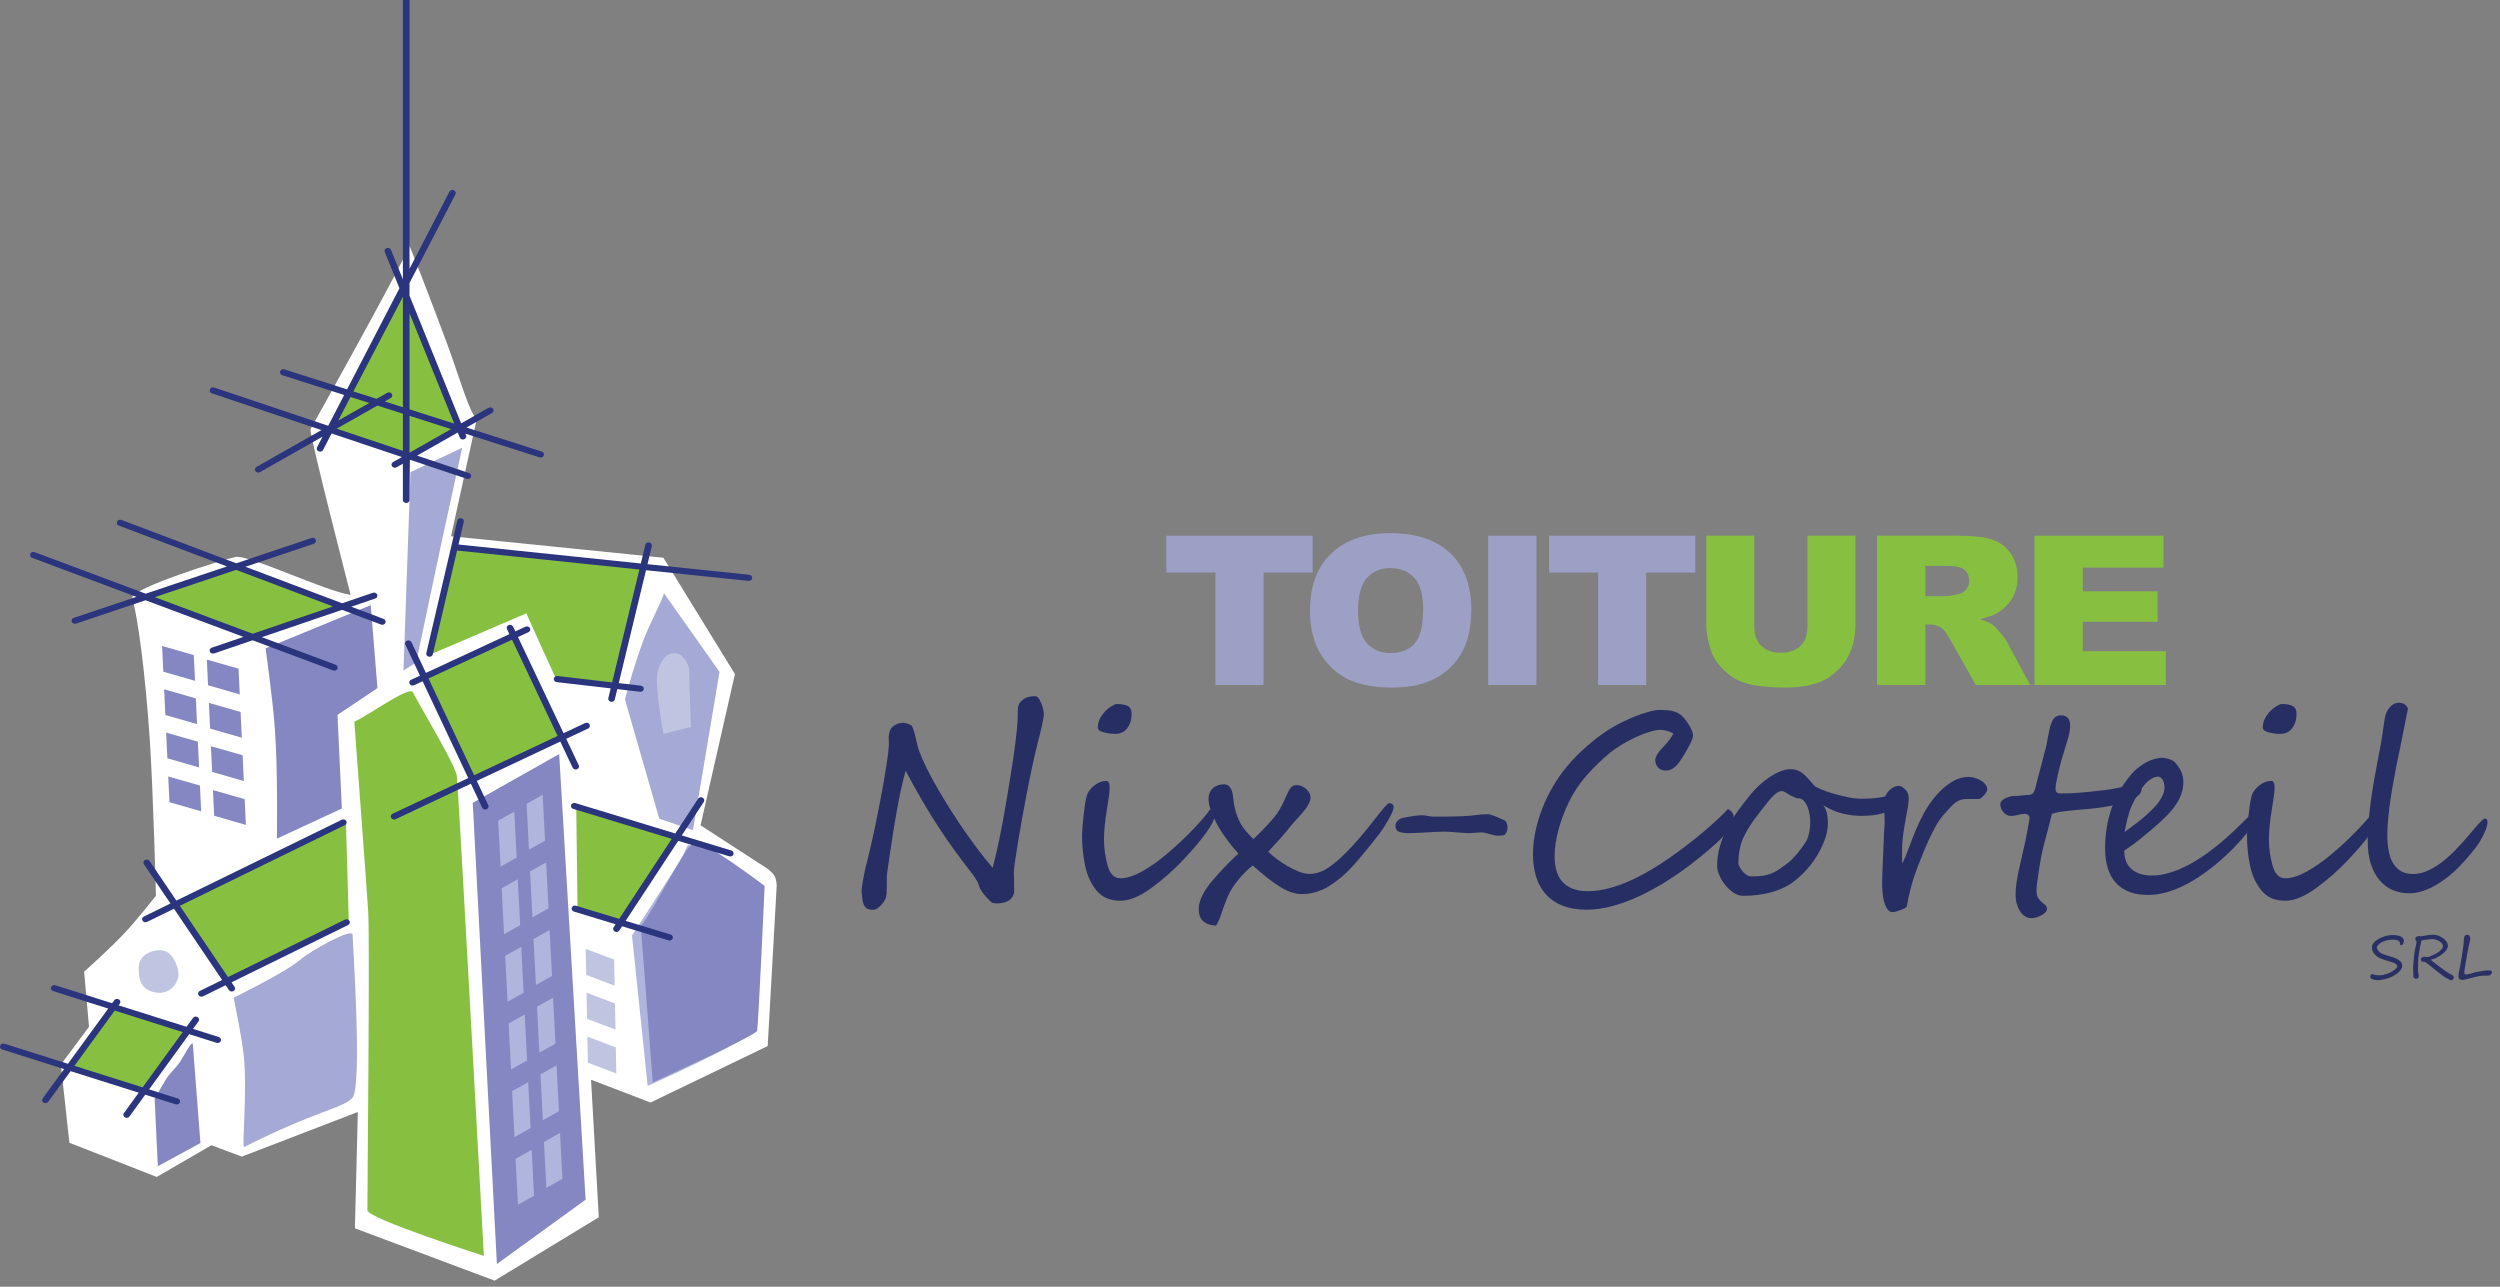 <?xml version="1.0" encoding="UTF-8"?>
<svg width="204px" height="105px" viewBox="0 0 204 105" version="1.1" xmlns="http://www.w3.org/2000/svg" xmlns:xlink="http://www.w3.org/1999/xlink">
    <rect x="0" y="0" width="204" height="105" fill="#808080" stroke="none"/>
    <!-- Generator: Sketch 55.2 (78181) - https://sketchapp.com -->
    <title>Group</title>
    <desc>Created with Sketch.</desc>
    <g id="Page-1" stroke="none" stroke-width="1" fill="none" fill-rule="evenodd">
        <g id="logo-bgwhite-Nix-Corteil">
            <g id="Group" transform="translate(-1, -1)">
                <g id="Clipped" transform="translate(5, 21)" fill="#FFFFFF" fill-rule="nonzero">
                    <path d="M8.219,40.32 C7.856,34.877 7.228,30.264 6.795,28.821 C6.556,28.027 14.38,25.616 15.224,25.445 C16.268,25.234 22.615,28.278 24.612,28.538 C24.612,28.538 21.347,15.885 21.33,15.032 C21.33,15.032 28.369,2.434 29.423,0.071 C29.423,0.071 31.062,4.179 32.505,8.109 C33.526,10.889 34.332,13.786 34.907,14.174 L32.804,23.758 L50.133,25.512 L55.971,35.005 L53.165,47.345 L58.63,50.889 C58.63,50.889 59.066,51.216 59.219,51.506 C59.355,51.765 59.381,52.23 59.381,52.23 L58.644,65.356 L49.085,69.966 L44.23,68.109 L44.861,79.328 L36.362,84.501 L24.961,80.23 L25.2,70.739 L15.73,74.38 L13.249,73.45 L8.791,76.04 L1.662,73.25 L0.966,66.869 L3.264,63.782 L2.865,59.287 C2.865,59.287 4.99,57.404 6.212,56.087 C7.253,54.968 8.724,53.095 8.724,53.095 C8.724,53.095 8.511,44.704 8.219,40.32" id="Path"></path>
                </g>
                <g id="Clipped" transform="translate(36, 45)" fill="#87C041" fill-rule="nonzero">
                    <path d="M2.238,0.572 C5.389,0.908 14.686,1.921 17.73,2.21 C17.73,2.21 15.839,10.325 15.348,11.93 C14.246,11.802 10.356,11.358 10.356,11.358 C10.356,11.358 8.278,6.817 7.95,6.048 C5.769,7.003 0.201,9.367 0.201,9.367 L2.238,0.572 L2.238,0.572 Z" id="Path"></path>
                </g>
                <g id="Clipped" transform="translate(51, 49)" fill="#A4A9D5" fill-rule="nonzero">
                    <path d="M4.188,0.414 C3.842,1.431 3.031,2.822 2.479,4.315 C1.605,6.677 0.997,9.082 0.997,9.082 L3.801,18.813 L6.546,19.738 L8.713,6.827 L4.188,0.414 Z" id="Path"></path>
                </g>
                <g id="Clipped" transform="translate(48, 66)" fill="#87C041" fill-rule="nonzero">
                    <polygon id="Path" points="0.02 0.715 8.4 3.242 3.816 10.284 0.126 9.158"></polygon>
                </g>
                <g id="Clipped" transform="translate(52, 69)" fill="#AFB5DC" fill-rule="nonzero">
                    <path d="M4.542,2.177 L0.571,8.339 L1.85,20.614 C1.85,20.614 10.165,16.898 10.259,16.218 C10.35,15.539 10.874,4.397 10.874,4.397 L5.148,0.908 L4.542,2.177 L4.542,2.177 Z" id="Path"></path>
                </g>
                <g id="Clipped" transform="translate(35, 52)" fill="#87C041" fill-rule="nonzero">
                    <polygon id="Path" points="0.768 4.311 8.093 0.901 12.075 9.115 4.75 12.573"></polygon>
                </g>
                <g id="Clipped" transform="translate(39, 62)" fill="#8487C2" fill-rule="nonzero">
                    <polygon id="Path" points="0.577 4.512 7.629 0.527 9.784 36.893 2.546 42.143"></polygon>
                </g>
                <g id="Clipped" transform="translate(28, 24)" fill="#87C041" fill-rule="nonzero">
                    <polygon id="Path" points="6.075 0.489 10.685 11.938 6.609 14.245 0.116 12.109"></polygon>
                </g>
                <g id="Clipped" transform="translate(33, 37)" fill="#A4A9D5" fill-rule="nonzero">
                    <polygon id="Path" points="1.496 2.527 5.715 0.538 3.979 8.496 1.958 18.065 0.922 18.712"></polygon>
                </g>
                <g id="Clipped" transform="translate(22, 50)" fill="#8487C2" fill-rule="nonzero">
                    <path d="M0.672,3.906 L9.252,0.382 L9.8,7.15 L6.54,9.333 L6.895,16.975 L1.594,19.432 C1.594,19.432 1.688,13.903 1.422,10.381 C1.232,7.849 0.672,3.906 0.672,3.906" id="Path"></path>
                </g>
                <g id="Clipped" transform="translate(15, 68)" fill="#87C041" fill-rule="nonzero">
                    <polygon id="Path" points="0.415 6.841 14.229 0.082 14.461 8.261 4.621 13.065"></polygon>
                </g>
                <g id="Clipped" transform="translate(6, 83)" fill="#87C041" fill-rule="nonzero">
                    <polygon id="Path" points="4.435 0.148 10.551 2.083 6.948 6.984 0.833 5.098"></polygon>
                </g>
                <g id="Clipped" transform="translate(53, 69)" fill="#8487C2" fill-rule="nonzero">
                    <path d="M0.289,7.552 C1.214,6.57 3.937,0.909 4.668,0.708 C5.397,0.502 10.397,4.291 10.397,4.291 C10.397,4.291 9.879,15.726 9.781,16.116 C9.684,16.502 1.265,20.318 1.265,20.318 L0.289,7.552 Z" id="Path"></path>
                </g>
                <g id="Clipped" transform="translate(20, 77)" fill="#A4A9D5" fill-rule="nonzero">
                    <path d="M0.065,5.415 C0.115,5.746 0.689,8.287 0.889,10.146 C1.2,13.036 0.714,17.705 0.924,17.598 C6.843,14.599 8.937,14.467 9.758,13.582 C10.581,12.697 9.781,0.849 9.769,0.27 C9.758,-0.311 6.387,1.533 5.356,2.423 C4.323,3.312 0.065,5.415 0.065,5.415" id="Path"></path>
                </g>
                <g id="Clipped" transform="translate(13, 86)" fill="#8487C2" fill-rule="nonzero">
                    <path d="M3.729,0.144 C3.544,0.079 3.137,0.958 2.708,1.616 C2.334,2.189 1.877,2.512 1.531,3.09 C1.166,3.695 0.617,4.654 0.617,4.654 L0.879,10.166 L4.355,8.27 L3.729,0.144 L3.729,0.144 Z" id="Path"></path>
                </g>
                <g id="Clipped" transform="translate(29, 57)" fill="#87C041" fill-rule="nonzero">
                    <path d="M0.912,2.891 C2.057,2.389 5.392,-0.065 5.689,0.49 C6.666,2.312 9.155,6.439 9.277,7.305 C9.397,8.176 11.484,46.48 11.484,46.48 C11.484,46.48 1.993,43.438 1.98,42.76 C1.967,42.081 2.191,20.686 2.043,18.364 C1.895,16.042 0.912,2.891 0.912,2.891" id="Path"></path>
                </g>
                <g id="Clipped" transform="translate(48, 78)" fill="#BFC4E0" fill-rule="nonzero">
                    <polygon id="Path" points="0.794 0.427 3.117 1.308 3.155 3.432 0.835 2.553"></polygon>
                </g>
                <g id="Clipped" transform="translate(48, 82)" fill="#BFC4E0" fill-rule="nonzero">
                    <polygon id="Path" points="0.863 0.007 3.184 0.886 3.225 3.014 0.901 2.135"></polygon>
                </g>
                <g id="Clipped" transform="translate(48, 85)" fill="#BFC4E0" fill-rule="nonzero">
                    <polygon id="Path" points="0.93 0.588 3.251 1.468 3.292 3.596 0.971 2.717"></polygon>
                </g>
                <g id="Clipped" transform="translate(41, 67)" fill="#AFB5DC" fill-rule="nonzero">
                    <polygon id="Path" points="0.653 0.963 1.966 0.226 2.161 3.979 0.849 4.71"></polygon>
                </g>
                <g id="Clipped" transform="translate(43, 65)" fill="#AFB5DC" fill-rule="nonzero">
                    <polygon id="Path" points="0.969 1.586 2.282 0.854 2.478 4.603 1.163 5.335"></polygon>
                </g>
                <g id="Clipped" transform="translate(41, 72)" fill="#AFB5DC" fill-rule="nonzero">
                    <polygon id="Path" points="0.938 1.479 2.25 0.746 2.446 4.496 1.132 5.23"></polygon>
                </g>
                <g id="Clipped" transform="translate(44, 71)" fill="#AFB5DC" fill-rule="nonzero">
                    <polygon id="Path" points="0.251 1.105 1.566 0.372 1.76 4.122 0.448 4.856"></polygon>
                </g>
                <g id="Clipped" transform="translate(42, 78)" fill="#AFB5DC" fill-rule="nonzero">
                    <polygon id="Path" points="0.22 0.998 1.533 0.265 1.729 4.014 0.416 4.748"></polygon>
                </g>
                <g id="Clipped" transform="translate(44, 76)" fill="#AFB5DC" fill-rule="nonzero">
                    <polygon id="Path" points="0.536 1.624 1.848 0.891 2.045 4.642 0.73 5.373"></polygon>
                </g>
                <g id="Clipped" transform="translate(42, 83)" fill="#AFB5DC" fill-rule="nonzero">
                    <polygon id="Path" points="0.504 1.518 1.817 0.783 2.013 4.533 0.698 5.271"></polygon>
                </g>
                <g id="Clipped" transform="translate(44, 82)" fill="#AFB5DC" fill-rule="nonzero">
                    <polygon id="Path" points="0.819 1.144 2.132 0.41 2.328 4.161 1.013 4.894"></polygon>
                </g>
                <g id="Clipped" transform="translate(42, 89)" fill="#AFB5DC" fill-rule="nonzero">
                    <polygon id="Path" points="0.787 1.036 2.102 0.305 2.295 4.051 0.983 4.789"></polygon>
                </g>
                <g id="Clipped" transform="translate(45, 87)" fill="#AFB5DC" fill-rule="nonzero">
                    <polygon id="Path" points="0.102 1.663 1.416 0.929 1.611 4.678 0.298 5.411"></polygon>
                </g>
                <g id="Clipped" transform="translate(43, 94)" fill="#AFB5DC" fill-rule="nonzero">
                    <polygon id="Path" points="0.07 1.557 1.385 0.821 1.579 4.573 0.266 5.305"></polygon>
                </g>
                <g id="Clipped" transform="translate(45, 93)" fill="#AFB5DC" fill-rule="nonzero">
                    <polygon id="Path" points="0.386 1.181 1.699 0.448 1.894 4.196 0.582 4.931"></polygon>
                </g>
                <g id="Clipped" transform="translate(14, 53)" fill="#8487C2" fill-rule="nonzero">
                    <polygon id="Path" points="0.226 0.711 2.814 1.454 2.915 3.556 0.326 2.813"></polygon>
                </g>
                <g id="Clipped" transform="translate(14, 57)" fill="#8487C2" fill-rule="nonzero">
                    <polygon id="Path" points="0.393 0.246 2.98 0.988 3.08 3.088 0.493 2.346"></polygon>
                </g>
                <g id="Clipped" transform="translate(14, 60)" fill="#8487C2" fill-rule="nonzero">
                    <polygon id="Path" points="0.559 0.781 3.146 1.522 3.246 3.624 0.658 2.878"></polygon>
                </g>
                <g id="Clipped" transform="translate(17, 54)" fill="#8487C2" fill-rule="nonzero">
                    <polygon id="Path" points="0.877 0.821 3.466 1.564 3.566 3.663 0.978 2.921"></polygon>
                </g>
                <g id="Clipped" transform="translate(18, 58)" fill="#8487C2" fill-rule="nonzero">
                    <polygon id="Path" points="0.044 0.354 2.632 1.099 2.732 3.197 0.144 2.454"></polygon>
                </g>
                <g id="Clipped" transform="translate(18, 61)" fill="#8487C2" fill-rule="nonzero">
                    <polygon id="Path" points="0.211 0.889 2.797 1.629 2.897 3.732 0.31 2.987"></polygon>
                </g>
                <g id="Clipped" transform="translate(14, 64)" fill="#8487C2" fill-rule="nonzero">
                    <polygon id="Path" points="0.727 0.36 3.315 1.101 3.415 3.203 0.827 2.46"></polygon>
                </g>
                <g id="Clipped" transform="translate(18, 65)" fill="#8487C2" fill-rule="nonzero">
                    <polygon id="Path" points="0.377 0.472 2.966 1.212 3.066 3.314 0.478 2.568"></polygon>
                </g>
                <g id="Clipped" transform="translate(54, 54)" fill="#BFC4E0" fill-rule="nonzero">
                    <path d="M1.142,6.889 C0.841,5.316 0.581,3.312 0.603,2.342 C0.624,1.373 1.17,0.392 1.913,0.294 C2.656,0.195 3.288,1.167 3.249,1.893 C3.226,2.332 3.384,6.321 3.384,6.321 L1.142,6.889 L1.142,6.889 Z" id="Path"></path>
                </g>
                <g id="Clipped" transform="translate(13, 47)" fill="#87C041" fill-rule="nonzero">
                    <path d="M8.709,6.05 C10.167,5.497 14.647,3.971 16.024,3.462 C14.706,2.978 8.162,0.494 7.423,0.214 C6.432,0.618 1.797,2.096 0.153,2.682 C0.579,2.965 7.971,5.771 8.709,6.05" id="Path"></path>
                </g>
                <g id="Clipped" transform="translate(12, 78)" fill="#BFC4E0" fill-rule="nonzero">
                    <path d="M0.325,1.855 C0.283,2.799 0.43,3.753 1.669,3.984 C2.918,4.214 3.584,3.132 3.57,2.5 C3.559,1.864 3.097,0.682 2.282,0.556 C1.472,0.432 0.366,0.913 0.325,1.855" id="Path"></path>
                </g>
                <g id="Clipped" transform="translate(28, 24)" fill="#87C041" fill-rule="nonzero">
                    <polygon id="Path" points="6.075 0.489 6.609 14.245 0.116 12.109"></polygon>
                </g>
                <g id="Clipped" transform="translate(35, 43)" fill="#2A357D" fill-rule="nonzero">
                    <path d="M18.215,14.446 L16.371,14.232 L16.171,15.064 C16.088,15.403 15.56,15.293 15.644,14.957 L15.831,14.17 L11.439,13.663 C11.065,13.618 11.132,13.121 11.507,13.163 L15.949,13.682 L18.172,4.475 L3.298,2.925 L1.321,11.384 C1.24,11.723 0.71,11.617 0.792,11.278 L3.312,0.491 C3.392,0.15 3.923,0.256 3.843,0.596 L3.415,2.432 L18.29,3.982 L18.656,2.468 C18.738,2.128 19.267,2.238 19.186,2.576 L18.835,4.037 L27.126,4.899 C27.499,4.94 27.439,5.437 27.064,5.399 L18.714,4.529 L16.49,13.741 L18.282,13.949 C18.659,13.993 18.589,14.489 18.215,14.446" id="Path"></path>
                </g>
                <g id="Clipped" transform="translate(32, 51)" fill="#2A357D" fill-rule="nonzero">
                    <path d="M14.5,10.051 L10.78,2.203 L3.97,5.363 L7.69,13.259 L14.5,10.051 Z M15.722,12.63 L14.719,10.511 L7.908,13.721 L8.839,15.695 C8.989,16.014 8.492,16.216 8.342,15.894 L7.426,13.95 L1.292,16.842 C0.956,16.999 0.71,16.554 1.045,16.396 L7.208,13.491 L3.486,5.593 L2.802,5.911 C2.466,6.063 2.221,5.618 2.558,5.463 L3.27,5.132 L2.085,2.617 C1.935,2.297 2.433,2.099 2.583,2.419 L3.755,4.908 L10.564,1.746 L10.374,1.344 C10.223,1.026 10.721,0.824 10.872,1.144 L11.051,1.523 L11.866,1.144 C12.203,0.989 12.447,1.437 12.11,1.591 L11.269,1.983 L14.986,9.828 L16.732,9.006 C17.067,8.85 17.313,9.296 16.979,9.452 L15.205,10.287 L16.222,12.436 C16.371,12.747 15.873,12.947 15.722,12.63 L15.722,12.63 Z" id="Shape"></path>
                </g>
                <g id="Clipped" transform="translate(47, 66)" fill="#2A357D" fill-rule="nonzero">
                    <path d="M11.423,0.445 L9.631,3.171 L13.663,4.397 C14.021,4.507 13.851,4.984 13.493,4.871 L9.342,3.614 L5.053,10.142 L8.708,11.255 C9.067,11.363 8.896,11.839 8.539,11.733 L4.765,10.583 L4.544,10.917 C4.349,11.216 3.884,10.954 4.08,10.658 L4.236,10.42 L0.841,9.387 C0.483,9.279 0.653,8.803 1.011,8.91 L4.524,9.979 L8.814,3.451 L0.788,1.01 C0.43,0.903 0.6,0.428 0.958,0.534 L9.103,3.012 L10.959,0.187 C11.155,-0.112 11.619,0.148 11.423,0.445" id="Path"></path>
                </g>
                <g id="Clipped" transform="translate(12, 67)" fill="#2A357D" fill-rule="nonzero">
                    <path d="M17.39,9.49 L7.892,14.159 L8.133,14.514 C8.334,14.809 7.873,15.077 7.674,14.78 L7.413,14.394 L5.576,15.296 C5.244,15.457 4.988,15.019 5.323,14.852 L7.125,13.968 L3.198,8.152 L1.007,9.223 C0.674,9.384 0.42,8.944 0.753,8.783 L2.909,7.724 L0.752,4.533 C0.552,4.236 1.013,3.972 1.213,4.266 L3.391,7.489 L16.879,0.896 C17.212,0.733 17.465,1.175 17.133,1.336 L3.677,7.915 L7.605,13.729 L17.138,9.045 C17.469,8.887 17.724,9.329 17.39,9.49" id="Path"></path>
                </g>
                <g id="Clipped" transform="translate(0, 81)" fill="#2A357D" fill-rule="nonzero">
                    <path d="M10.364,2.464 L7.076,6.972 L12.638,8.728 L15.909,4.22 L10.364,2.464 Z M10.769,1.908 L10.677,2.036 L16.222,3.787 L16.742,3.074 C16.951,2.785 17.401,3.064 17.191,3.352 L16.752,3.958 L18.841,4.617 C19.196,4.731 19.019,5.205 18.663,5.092 L16.438,4.388 L13.165,8.895 L15.5,9.635 C15.857,9.745 15.68,10.22 15.324,10.108 L12.851,9.326 L11.57,11.094 C11.36,11.384 10.908,11.106 11.119,10.817 L12.32,9.162 L6.761,7.407 L4.943,9.896 C4.733,10.184 4.282,9.908 4.493,9.619 L6.229,7.238 L1.194,5.643 C0.837,5.534 1.013,5.056 1.37,5.17 L6.544,6.804 L9.831,2.3 L5.351,0.877 C4.994,0.763 5.169,0.291 5.526,0.401 L10.145,1.863 L10.319,1.629 C10.53,1.338 10.98,1.623 10.769,1.908 L10.769,1.908 Z" id="Shape"></path>
                </g>
                <g id="Clipped" transform="translate(3, 43)" fill="#2A357D" fill-rule="nonzero">
                    <path d="M17.265,4.501 L10.637,6.727 L18.62,9.713 L25.166,7.484 L17.265,4.501 Z M23.594,2.376 L18.026,4.247 L25.919,7.226 L28.419,6.374 C28.773,6.254 28.96,6.723 28.607,6.844 L26.663,7.507 L29.285,8.496 C29.635,8.629 29.428,9.094 29.08,8.959 L25.911,7.765 L19.367,9.993 L25.372,12.238 C25.722,12.368 25.518,12.833 25.169,12.702 L18.611,10.248 L15.483,11.316 C15.13,11.435 14.941,10.964 15.296,10.846 L17.864,9.97 L9.877,6.981 L4.22,8.883 C3.866,9.001 3.679,8.53 4.034,8.412 L9.126,6.704 L0.635,3.526 C0.286,3.395 0.489,2.93 0.839,3.061 L9.887,6.445 L16.518,4.22 L7.712,0.894 C7.363,0.764 7.569,0.3 7.918,0.431 L17.277,3.966 L23.409,1.905 C23.763,1.787 23.947,2.258 23.594,2.376 L23.594,2.376 Z" id="Shape"></path>
                </g>
                <g id="Clipped" transform="translate(18, 0)" fill="#2A357D" fill-rule="nonzero">
                    <path d="M13.133,33.883 L11.6,33.395 L10.605,35.315 L13.133,33.883 L13.133,33.883 Z M19.808,36.015 L16.418,34.932 L16.418,37.94 L19.808,36.015 L19.808,36.015 Z M16.417,34.402 L20.061,35.565 L16.417,26.56 L16.417,34.402 L16.417,34.402 Z M11.836,32.939 L13.731,33.543 L14.596,33.054 C14.905,32.879 15.188,33.306 14.881,33.481 L14.396,33.757 L15.876,34.23 L15.876,25.22 L11.836,32.939 L11.836,32.939 Z M10.475,35.978 L15.876,37.789 L15.876,34.759 L13.797,34.094 L10.475,35.978 L10.475,35.978 Z M9.782,35.744 L11.085,33.23 L6.032,31.617 C5.691,31.506 5.867,31.034 6.21,31.142 L11.321,32.774 L15.594,24.52 L14.398,21.566 C14.272,21.253 14.779,21.079 14.905,21.39 L15.875,23.787 L15.875,1 C15.875,0.666 16.417,0.666 16.417,1 L16.417,22.93 L19.672,16.644 C19.827,16.343 20.318,16.559 20.162,16.86 L16.416,24.09 L16.416,25.128 L20.63,35.546 L22.856,34.28 C23.165,34.106 23.448,34.531 23.141,34.706 L21.067,35.885 L27.205,37.845 C27.545,37.955 27.37,38.428 27.028,38.319 L20.97,36.386 L21.026,36.525 C21.152,36.838 20.646,37.013 20.519,36.701 L20.354,36.293 L17.035,38.177 L21.269,39.597 C21.608,39.712 21.425,40.182 21.084,40.068 L16.446,38.513 L16.416,41.793 C16.416,42.127 15.874,42.127 15.874,41.793 L15.874,38.838 L15.363,39.129 C15.053,39.303 14.77,38.877 15.078,38.703 L15.795,38.295 L10.058,36.372 L9.365,37.71 C9.208,38.01 8.719,37.794 8.876,37.493 L9.322,36.63 L4.216,39.524 C3.907,39.699 3.623,39.273 3.931,39.098 L9.23,36.095 L0.289,33.096 C-0.05,32.979 0.134,32.509 0.476,32.623 L9.782,35.744 Z" id="Shape"></path>
                </g>
                <g id="logo-bgwhite-vectorise" transform="translate(71, 44)">
                    <path d="M0.759,27.29 C0.841,26.968 0.939,26.561 1.052,26.071 C1.165,25.58 1.282,25.047 1.402,24.47 C1.522,23.894 1.644,23.292 1.767,22.664 C1.891,22.036 2.004,21.428 2.107,20.837 C2.21,20.248 2.299,19.695 2.374,19.18 C2.45,18.666 2.502,18.227 2.529,17.863 C2.536,17.719 2.534,17.567 2.524,17.405 C2.513,17.244 2.519,17.087 2.539,16.933 C2.559,16.778 2.608,16.63 2.683,16.49 C2.759,16.349 2.892,16.231 3.085,16.135 C3.318,16.018 3.53,15.966 3.723,15.98 C3.915,15.994 4.124,16.063 4.35,16.186 C4.398,16.214 4.446,16.289 4.494,16.413 C4.542,16.536 4.589,16.68 4.634,16.844 C4.678,17.009 4.719,17.182 4.757,17.364 C4.794,17.546 4.83,17.702 4.865,17.833 C4.947,18.148 5.093,18.542 5.302,19.016 C5.511,19.489 5.77,20.009 6.079,20.575 C6.388,21.141 6.736,21.741 7.124,22.376 C7.511,23.011 7.919,23.646 8.349,24.28 C8.777,24.914 9.216,25.534 9.666,26.138 C10.115,26.741 10.559,27.3 10.998,27.815 C11.183,27.102 11.345,26.422 11.482,25.777 C11.619,25.132 11.744,24.5 11.858,23.878 C11.971,23.257 12.079,22.64 12.181,22.026 C12.285,21.412 12.388,20.776 12.49,20.117 C12.545,19.781 12.604,19.405 12.666,18.991 C12.727,18.575 12.785,18.156 12.84,17.735 C12.896,17.313 12.942,16.905 12.98,16.51 C13.017,16.115 13.04,15.774 13.046,15.486 L13.046,15.136 C13.046,15.02 13.051,14.908 13.062,14.802 C13.072,14.696 13.096,14.593 13.134,14.493 C13.171,14.394 13.232,14.306 13.314,14.23 C13.533,14.032 13.732,13.912 13.911,13.87 C14.089,13.83 14.277,13.809 14.477,13.809 C14.572,13.809 14.662,13.864 14.744,13.973 C14.827,14.083 14.898,14.213 14.96,14.364 C15.022,14.515 15.072,14.672 15.109,14.832 C15.147,14.994 15.17,15.123 15.176,15.219 C15.183,15.308 15.17,15.45 15.136,15.646 C15.101,15.841 15.058,16.052 15.007,16.279 C14.955,16.505 14.902,16.728 14.847,16.947 C14.792,17.167 14.748,17.339 14.713,17.462 C14.555,18.086 14.396,18.774 14.235,19.525 C14.073,20.277 13.919,21.037 13.772,21.805 C13.624,22.573 13.485,23.324 13.355,24.059 C13.225,24.793 13.111,25.455 13.015,26.045 C12.919,26.635 12.846,27.124 12.794,27.511 C12.743,27.899 12.721,28.13 12.727,28.206 C12.734,28.309 12.739,28.426 12.743,28.556 C12.746,28.686 12.748,28.815 12.748,28.941 L12.748,29.302 C12.748,29.415 12.751,29.503 12.758,29.564 C12.772,29.729 12.756,29.871 12.712,29.991 C12.667,30.112 12.609,30.213 12.537,30.295 C12.465,30.377 12.384,30.444 12.295,30.495 C12.206,30.547 12.124,30.586 12.048,30.614 C11.959,30.642 11.856,30.666 11.739,30.686 C11.623,30.707 11.508,30.717 11.395,30.717 C11.281,30.717 11.175,30.709 11.076,30.691 C10.976,30.674 10.902,30.638 10.854,30.583 C10.593,30.336 10.376,30.098 10.201,29.868 C10.026,29.638 9.911,29.413 9.856,29.194 C9.842,29.125 9.808,29.041 9.753,28.941 C9.698,28.842 9.638,28.742 9.573,28.644 C9.508,28.544 9.444,28.452 9.383,28.365 C9.321,28.279 9.269,28.213 9.228,28.165 C8.782,27.589 8.343,27.005 7.911,26.415 C7.479,25.825 7.045,25.197 6.609,24.532 C6.173,23.867 5.733,23.153 5.287,22.391 C4.841,21.629 4.378,20.796 3.898,19.891 C3.705,20.577 3.534,21.308 3.383,22.082 C3.232,22.858 3.095,23.62 2.972,24.367 C2.848,25.115 2.738,25.823 2.642,26.492 C2.546,27.162 2.464,27.733 2.395,28.206 C2.374,28.343 2.364,28.513 2.364,28.715 L2.364,29.328 C2.364,29.534 2.357,29.728 2.344,29.909 C2.33,30.091 2.302,30.233 2.261,30.336 C2.227,30.411 2.174,30.501 2.102,30.603 C2.03,30.707 1.948,30.806 1.855,30.902 C1.762,30.998 1.663,31.079 1.556,31.144 C1.45,31.209 1.346,31.242 1.242,31.242 C1.044,31.242 0.887,31.211 0.774,31.149 C0.661,31.088 0.574,30.997 0.512,30.877 C0.45,30.756 0.405,30.607 0.378,30.428 C0.35,30.25 0.327,30.045 0.306,29.811 C0.299,29.722 0.307,29.58 0.332,29.384 C0.356,29.188 0.39,28.973 0.435,28.736 C0.479,28.499 0.529,28.254 0.584,28 C0.638,27.746 0.697,27.509 0.759,27.29" id="Fill-101" fill="#272E64"></path>
                    <path d="M22.339,15.27 C22.339,15.716 22.222,16.097 21.989,16.412 C21.763,16.728 21.43,16.885 20.991,16.885 C20.716,16.885 20.411,16.845 20.075,16.763 C19.746,16.68 19.581,16.546 19.581,16.361 C19.581,16.025 19.685,15.704 19.895,15.399 C20.104,15.094 20.356,14.845 20.652,14.653 C20.884,14.515 21.039,14.447 21.115,14.447 C21.505,14.447 21.807,14.5 22.02,14.606 C22.233,14.712 22.339,14.934 22.339,15.27 M29.08,23.636 C29.086,23.781 29.023,23.976 28.889,24.223 C28.756,24.471 28.574,24.75 28.344,25.062 C28.114,25.374 27.846,25.709 27.541,26.066 C27.235,26.422 26.915,26.779 26.579,27.135 C26.194,27.547 25.788,27.944 25.36,28.324 C24.931,28.706 24.473,29.074 23.986,29.431 C23.025,30.144 22.167,30.501 21.413,30.501 C20.582,30.501 19.937,30.223 19.478,29.667 C19.018,29.105 18.706,28.425 18.542,27.629 C18.377,26.841 18.295,26.027 18.295,25.19 C18.295,24.841 18.336,24.296 18.418,23.554 C18.459,23.184 18.5,22.865 18.542,22.597 C18.583,22.329 18.627,22.114 18.675,21.949 C18.771,21.627 18.974,21.345 19.282,21.106 C19.598,20.851 19.927,20.724 20.27,20.724 C20.456,20.724 20.548,20.899 20.548,21.249 C20.548,21.482 20.526,21.747 20.481,22.041 C20.437,22.336 20.39,22.628 20.343,22.916 C20.253,23.458 20.188,23.944 20.147,24.372 C20.106,24.801 20.085,25.173 20.085,25.489 C20.085,26.182 20.181,26.882 20.373,27.588 C20.565,28.308 20.912,28.669 21.413,28.669 C21.921,28.669 22.51,28.484 23.183,28.113 C23.519,27.921 23.855,27.709 24.192,27.475 C24.528,27.242 24.864,26.981 25.2,26.693 C25.543,26.405 25.872,26.115 26.188,25.824 C26.503,25.532 26.812,25.231 27.114,24.923 C27.416,24.614 27.687,24.326 27.927,24.059 C28.167,23.791 28.376,23.544 28.555,23.318 C28.561,23.304 28.574,23.282 28.591,23.251 C28.608,23.22 28.627,23.189 28.648,23.158 C28.668,23.127 28.689,23.101 28.709,23.081 C28.73,23.06 28.75,23.054 28.771,23.06 C28.867,23.06 28.939,23.136 28.987,23.287 C29.049,23.431 29.08,23.548 29.08,23.636" id="Fill-103" fill="#272E64"></path>
                    <path d="M43.724,22.855 C43.724,23.04 43.583,23.383 43.302,23.884 C43.164,24.124 43.033,24.342 42.906,24.537 C42.778,24.733 42.66,24.903 42.55,25.047 C41.673,26.172 40.945,27.053 40.369,27.691 C39.799,28.322 39.161,28.861 38.455,29.307 C37.755,29.739 37.011,29.955 36.222,29.955 C35.666,29.955 35.064,29.752 34.415,29.343 C33.767,28.935 33.038,28.36 32.229,27.62 C31.94,27.846 31.683,28.081 31.457,28.324 C31.23,28.568 31.03,28.804 30.855,29.034 C30.68,29.265 30.532,29.487 30.412,29.703 C30.292,29.919 30.198,30.113 30.13,30.285 C30.06,30.456 29.989,30.643 29.913,30.845 C29.838,31.048 29.759,31.269 29.677,31.509 C29.526,31.983 29.375,32.322 29.224,32.528 C28.771,32.507 28.423,32.388 28.179,32.168 C27.936,31.949 27.814,31.619 27.814,31.18 C27.814,30.995 27.841,30.806 27.896,30.614 C27.951,30.422 28.028,30.23 28.128,30.038 C28.227,29.845 28.34,29.655 28.467,29.467 C28.594,29.278 28.73,29.098 28.874,28.926 C29.059,28.707 29.335,28.395 29.702,27.99 C30.069,27.585 30.52,27.139 31.055,26.652 C30.932,26.522 30.793,26.364 30.639,26.179 C30.484,25.993 30.332,25.8 30.181,25.597 C30.03,25.394 29.889,25.196 29.759,25 C29.628,24.805 29.522,24.635 29.44,24.491 C29.138,23.949 28.925,23.498 28.802,23.137 C28.679,22.777 28.616,22.45 28.616,22.155 C28.616,22.004 28.642,21.86 28.693,21.723 C28.745,21.585 28.824,21.464 28.931,21.357 C29.036,21.25 29.169,21.165 29.327,21.1 C29.484,21.035 29.67,21.002 29.882,21.002 C30.067,21.002 30.211,21.061 30.315,21.177 C30.418,21.294 30.493,21.428 30.541,21.579 C30.562,21.661 30.58,21.758 30.597,21.871 C30.614,21.985 30.63,22.102 30.644,22.222 C30.657,22.341 30.673,22.46 30.69,22.577 C30.707,22.693 30.726,22.793 30.747,22.875 C30.877,23.438 31.055,23.907 31.282,24.285 C31.515,24.662 31.848,25.057 32.28,25.468 C32.857,24.927 33.371,24.392 33.824,23.863 C34.057,23.602 34.266,23.312 34.452,22.994 C34.637,22.674 34.805,22.327 34.956,21.949 C35.038,21.77 35.11,21.625 35.172,21.512 C35.234,21.398 35.297,21.308 35.362,21.239 C35.427,21.17 35.497,21.124 35.573,21.1 C35.648,21.076 35.738,21.064 35.841,21.064 C35.957,21.064 36.081,21.091 36.212,21.146 C36.342,21.202 36.46,21.275 36.566,21.367 C36.673,21.46 36.762,21.57 36.834,21.697 C36.906,21.824 36.942,21.962 36.942,22.113 C36.942,22.312 36.815,22.6 36.561,22.978 C36.356,23.245 36.151,23.486 35.949,23.698 C35.746,23.911 35.528,24.158 35.295,24.439 C35.055,24.748 34.786,25.071 34.487,25.407 C34.189,25.743 33.855,26.106 33.484,26.498 C33.67,26.683 33.901,26.88 34.179,27.089 C34.456,27.298 34.752,27.495 35.064,27.676 C35.376,27.858 35.688,28.009 36,28.129 C36.313,28.249 36.599,28.309 36.86,28.309 C37.401,28.309 37.942,28.12 38.48,27.742 C39.019,27.365 39.618,26.824 40.276,26.117 C40.571,25.801 40.877,25.455 41.192,25.078 C41.508,24.701 41.837,24.292 42.18,23.853 C42.859,22.975 43.244,22.536 43.332,22.536 C43.449,22.536 43.544,22.565 43.616,22.623 C43.688,22.681 43.724,22.758 43.724,22.855" id="Fill-105" fill="#272E64"></path>
                    <path d="M53.017,24.501 C53.017,24.604 52.998,24.714 52.96,24.83 C52.922,24.947 52.866,25.04 52.79,25.109 C52.715,25.163 52.516,25.191 52.194,25.191 C52.056,25.191 51.843,25.146 51.555,25.057 C51.267,24.968 51.037,24.923 50.866,24.923 C50.811,24.923 50.74,24.927 50.655,24.933 C50.569,24.94 50.478,24.947 50.382,24.954 C50.286,24.961 50.195,24.968 50.109,24.975 C50.024,24.981 49.953,24.985 49.898,24.985 C49.679,24.985 49.339,24.964 48.88,24.923 C48.413,24.882 48.07,24.862 47.851,24.862 C47.535,24.862 47.058,24.882 46.42,24.923 C45.782,24.964 45.298,24.985 44.969,24.985 C44.64,24.985 44.374,24.949 44.171,24.877 C43.969,24.805 43.868,24.642 43.868,24.388 C43.868,24.237 43.926,24.1 44.043,23.976 C44.159,23.853 44.3,23.774 44.465,23.739 C45.192,23.596 45.737,23.523 46.101,23.523 C46.197,23.523 46.338,23.544 46.523,23.585 C46.619,23.599 46.696,23.611 46.754,23.622 C46.813,23.631 46.856,23.637 46.883,23.637 L47.634,23.637 C48.259,23.637 48.806,23.626 49.276,23.606 C49.746,23.585 50.149,23.551 50.485,23.503 C50.78,23.462 51.082,23.441 51.391,23.441 C51.521,23.441 51.751,23.506 52.08,23.637 C52.416,23.774 52.653,23.877 52.79,23.945 C52.852,23.986 52.905,24.066 52.95,24.182 C52.994,24.299 53.017,24.405 53.017,24.501" id="Fill-107" fill="#272E64"></path>
                    <path d="M71.468,23.698 C71.468,24.124 71.177,24.648 70.593,25.273 C70.45,25.431 70.273,25.606 70.064,25.797 C69.854,25.99 69.633,26.184 69.4,26.379 C69.167,26.575 68.932,26.768 68.695,26.961 C68.459,27.153 68.237,27.328 68.031,27.486 C67.372,27.993 66.683,28.473 65.963,28.926 C65.242,29.379 64.515,29.777 63.781,30.12 C63.047,30.463 62.314,30.734 61.584,30.933 C60.853,31.132 60.148,31.231 59.469,31.231 C58.728,31.231 58.083,31.125 57.534,30.912 C56.985,30.7 56.531,30.398 56.171,30.007 C55.811,29.616 55.541,29.144 55.363,28.592 C55.184,28.04 55.096,27.424 55.096,26.744 C55.089,26.127 55.152,25.5 55.285,24.862 C55.419,24.223 55.607,23.596 55.847,22.978 C56.087,22.361 56.375,21.765 56.711,21.192 C57.047,20.62 57.414,20.09 57.812,19.603 C58.052,19.308 58.323,19.008 58.626,18.703 C58.927,18.397 59.244,18.1 59.577,17.812 C59.91,17.524 60.248,17.255 60.591,17.004 C60.934,16.753 61.27,16.532 61.599,16.34 C61.812,16.217 62.083,16.073 62.412,15.909 C62.741,15.743 63.088,15.589 63.452,15.445 C63.815,15.301 64.175,15.18 64.533,15.08 C64.889,14.981 65.198,14.931 65.458,14.931 C65.877,14.931 66.211,14.959 66.462,15.018 C66.713,15.076 66.934,15.174 67.126,15.311 C67.214,15.379 67.319,15.485 67.44,15.625 C67.559,15.766 67.672,15.92 67.78,16.088 C67.885,16.256 67.975,16.424 68.047,16.593 C68.119,16.761 68.155,16.903 68.155,17.019 C68.155,17.136 68.1,17.311 67.99,17.545 C67.88,17.777 67.754,18.019 67.609,18.27 C67.465,18.521 67.321,18.754 67.177,18.969 C67.033,19.186 66.923,19.335 66.848,19.417 C66.566,19.726 66.264,19.88 65.942,19.88 C65.668,19.88 65.453,19.796 65.299,19.628 C65.145,19.46 65.067,19.25 65.067,18.996 C65.067,18.906 65.119,18.767 65.222,18.579 C65.325,18.39 65.496,18.176 65.736,17.935 C65.976,17.696 66.163,17.474 66.297,17.272 C66.431,17.069 66.515,16.934 66.549,16.865 C66.412,16.769 66.244,16.694 66.045,16.639 C65.846,16.584 65.661,16.556 65.489,16.556 C65.242,16.556 64.937,16.613 64.574,16.726 C64.21,16.84 63.838,16.985 63.457,17.164 C63.076,17.342 62.706,17.539 62.345,17.755 C61.985,17.971 61.682,18.179 61.434,18.378 C60.728,18.961 60.076,19.589 59.479,20.261 C58.883,20.934 58.388,21.678 57.998,22.494 C57.84,22.831 57.69,23.182 57.55,23.549 C57.409,23.916 57.287,24.288 57.185,24.665 C57.081,25.043 57.001,25.419 56.943,25.793 C56.884,26.167 56.856,26.525 56.856,26.868 C56.856,27.273 56.902,27.65 56.994,28 C57.087,28.35 57.239,28.652 57.452,28.906 C57.665,29.159 57.944,29.359 58.291,29.503 C58.637,29.647 59.064,29.719 59.572,29.719 C60.121,29.719 60.683,29.644 61.26,29.492 C61.836,29.341 62.411,29.137 62.984,28.88 C63.556,28.623 64.124,28.328 64.687,27.995 C65.249,27.662 65.79,27.314 66.307,26.95 C66.826,26.587 67.317,26.223 67.784,25.859 C68.251,25.496 68.676,25.153 69.06,24.83 C69.218,24.701 69.384,24.556 69.559,24.398 C69.734,24.241 69.907,24.083 70.079,23.925 C70.25,23.767 70.417,23.61 70.578,23.452 C70.74,23.294 70.881,23.15 71.005,23.019 C71.314,23.177 71.468,23.403 71.468,23.698" id="Fill-109" fill="#272E64"></path>
                    <path d="M77.715,24.182 C77.722,23.99 77.708,23.772 77.674,23.529 C77.639,23.285 77.58,23.055 77.494,22.839 C77.408,22.623 77.295,22.446 77.154,22.31 C77.013,22.172 76.84,22.117 76.635,22.144 C76.319,22.021 76.059,21.891 75.852,21.753 C75.647,21.616 75.489,21.548 75.379,21.548 C75.297,21.548 75.207,21.573 75.112,21.625 C75.015,21.676 74.916,21.747 74.813,21.836 C74.71,21.925 74.605,22.029 74.499,22.15 C74.393,22.27 74.289,22.395 74.185,22.526 C73.98,22.793 73.789,23.036 73.614,23.256 C73.439,23.476 73.274,23.693 73.12,23.909 C72.966,24.126 72.816,24.352 72.673,24.589 C72.528,24.825 72.385,25.091 72.24,25.387 C72.179,25.509 72.124,25.657 72.076,25.829 C72.028,26 71.986,26.177 71.952,26.359 C71.918,26.541 71.892,26.722 71.875,26.904 C71.858,27.086 71.849,27.249 71.849,27.393 C71.849,27.482 71.88,27.59 71.942,27.717 C72.004,27.845 72.084,27.967 72.184,28.088 C72.283,28.208 72.396,28.309 72.523,28.391 C72.65,28.474 72.775,28.514 72.899,28.514 C73.249,28.514 73.547,28.499 73.794,28.469 C74.041,28.437 74.269,28.383 74.478,28.304 C74.688,28.225 74.898,28.117 75.112,27.98 C75.324,27.842 75.571,27.664 75.852,27.445 C75.989,27.341 76.125,27.221 76.259,27.084 C76.393,26.947 76.525,26.801 76.655,26.647 C76.785,26.492 76.909,26.335 77.026,26.173 C77.142,26.012 77.252,25.853 77.355,25.695 C77.423,25.592 77.482,25.465 77.53,25.314 C77.578,25.163 77.616,25.013 77.643,24.861 C77.671,24.71 77.689,24.573 77.7,24.45 C77.71,24.326 77.715,24.238 77.715,24.182 M85.402,21.712 C85.402,21.829 85.376,21.948 85.325,22.067 C85.274,22.187 85.207,22.304 85.125,22.418 C85.042,22.531 84.951,22.637 84.852,22.736 C84.752,22.836 84.651,22.916 84.549,22.978 C84.308,23.136 83.967,23.275 83.525,23.395 C83.082,23.515 82.535,23.575 81.883,23.575 C81.361,23.575 80.837,23.508 80.308,23.374 C79.78,23.241 79.273,23.019 78.786,22.711 C78.944,22.951 79.044,23.181 79.089,23.4 C79.133,23.619 79.156,23.88 79.156,24.182 C79.156,24.725 79.018,25.301 78.745,25.911 C78.477,26.529 78.13,27.101 77.705,27.629 C77.279,28.158 76.83,28.597 76.356,28.947 C76.089,29.146 75.796,29.319 75.477,29.466 C75.157,29.615 74.823,29.734 74.473,29.827 C74.124,29.919 73.76,29.988 73.383,30.032 C73.006,30.077 72.624,30.099 72.24,30.099 C71.973,30.099 71.712,30.014 71.458,29.843 C71.204,29.671 70.978,29.461 70.779,29.215 C70.58,28.967 70.42,28.703 70.3,28.422 C70.18,28.141 70.121,27.887 70.121,27.661 C70.121,27.105 70.194,26.571 70.342,26.06 C70.489,25.549 70.688,25.055 70.938,24.578 C71.189,24.102 71.479,23.635 71.808,23.178 C72.137,22.723 72.487,22.268 72.858,21.815 C73.064,21.561 73.299,21.313 73.562,21.069 C73.827,20.826 74.103,20.608 74.391,20.416 C74.679,20.224 74.971,20.068 75.266,19.947 C75.56,19.828 75.842,19.767 76.11,19.767 C76.329,19.767 76.518,19.798 76.676,19.86 C76.834,19.921 76.983,20.009 77.124,20.122 C77.264,20.236 77.408,20.378 77.555,20.549 C77.703,20.721 77.873,20.913 78.065,21.126 C78.126,21.187 78.296,21.278 78.575,21.398 C78.853,21.518 79.182,21.635 79.562,21.748 C79.943,21.861 80.342,21.961 80.761,22.046 C81.18,22.133 81.56,22.176 81.903,22.176 C82.246,22.176 82.562,22.163 82.85,22.14 C83.139,22.115 83.418,22.076 83.689,22.021 C83.96,21.966 84.23,21.891 84.497,21.795 C84.764,21.699 85.053,21.582 85.362,21.445 C85.389,21.548 85.402,21.637 85.402,21.712" id="Fill-111" fill="#272E64"></path>
                    <path d="M104.76,21.27 C104.76,21.524 104.691,21.718 104.554,21.852 C104.417,21.985 104.26,22.103 104.081,22.206 C103.854,22.309 103.602,22.402 103.325,22.484 C103.046,22.566 102.762,22.64 102.47,22.705 C102.179,22.77 101.886,22.826 101.59,22.87 C101.295,22.915 101.014,22.951 100.747,22.978 C100.459,23.006 100.153,23.033 99.831,23.06 C99.508,23.088 99.196,23.117 98.894,23.148 C98.592,23.179 98.313,23.215 98.056,23.256 C97.798,23.297 97.591,23.348 97.433,23.41 C97.289,24.035 97.136,24.63 96.975,25.196 C96.814,25.762 96.678,26.326 96.569,26.888 C96.541,27.019 96.505,27.215 96.461,27.475 C96.416,27.736 96.373,28.009 96.332,28.293 C96.291,28.578 96.254,28.846 96.224,29.096 C96.193,29.346 96.177,29.526 96.177,29.636 C96.177,29.918 96.221,30.129 96.311,30.269 C96.4,30.41 96.498,30.523 96.604,30.608 C96.711,30.695 96.808,30.775 96.898,30.851 C96.987,30.926 97.032,31.039 97.032,31.19 C97.032,31.286 96.986,31.379 96.892,31.468 C96.8,31.558 96.688,31.636 96.558,31.705 C96.428,31.773 96.288,31.826 96.141,31.864 C95.994,31.902 95.865,31.921 95.755,31.921 C95.556,31.921 95.378,31.866 95.22,31.756 C95.062,31.647 94.929,31.504 94.819,31.329 C94.709,31.155 94.624,30.954 94.562,30.727 C94.5,30.501 94.47,30.268 94.47,30.027 C94.47,29.712 94.496,29.374 94.551,29.013 C94.606,28.653 94.675,28.284 94.758,27.907 C94.84,27.53 94.927,27.145 95.02,26.75 C95.112,26.355 95.2,25.963 95.282,25.571 C95.316,25.406 95.353,25.224 95.39,25.021 C95.428,24.818 95.464,24.626 95.498,24.445 C95.533,24.263 95.56,24.106 95.58,23.976 C95.601,23.846 95.612,23.77 95.612,23.75 C95.612,23.64 95.572,23.556 95.493,23.498 C95.414,23.44 95.32,23.41 95.21,23.41 C95.128,23.41 95.038,23.419 94.942,23.436 C94.846,23.453 94.75,23.474 94.654,23.498 C94.558,23.522 94.464,23.542 94.371,23.56 C94.279,23.577 94.195,23.585 94.119,23.585 C93.996,23.585 93.879,23.558 93.769,23.503 C93.659,23.448 93.563,23.376 93.481,23.287 C93.399,23.198 93.335,23.095 93.291,22.978 C93.246,22.861 93.224,22.742 93.224,22.618 C93.224,22.521 93.263,22.433 93.342,22.35 C93.421,22.268 93.52,22.198 93.641,22.14 C93.761,22.081 93.888,22.034 94.021,22 C94.155,21.966 94.277,21.949 94.387,21.949 C94.476,21.949 94.572,21.946 94.675,21.939 C94.778,21.932 94.879,21.923 94.979,21.913 C95.078,21.903 95.17,21.892 95.256,21.882 C95.342,21.872 95.416,21.866 95.478,21.866 C95.519,21.866 95.567,21.863 95.622,21.856 C95.676,21.849 95.733,21.831 95.791,21.799 C95.85,21.769 95.903,21.718 95.951,21.645 C95.999,21.573 96.04,21.472 96.075,21.342 C96.123,21.129 96.181,20.892 96.249,20.632 C96.318,20.371 96.388,20.108 96.461,19.844 C96.533,19.58 96.601,19.321 96.666,19.067 C96.731,18.814 96.788,18.587 96.836,18.388 C96.898,18.196 96.95,17.99 96.995,17.771 C97.04,17.551 97.081,17.332 97.119,17.113 C97.157,16.893 97.199,16.68 97.248,16.474 C97.295,16.268 97.357,16.08 97.433,15.908 C97.584,15.552 97.827,15.373 98.164,15.373 C98.672,15.373 98.925,15.654 98.925,16.217 C98.925,16.567 98.85,16.968 98.699,17.421 C98.369,18.464 98.125,19.323 97.968,19.999 C97.81,20.675 97.731,21.129 97.731,21.362 C97.731,21.616 97.859,21.743 98.112,21.743 C98.421,21.743 98.71,21.738 98.982,21.728 C99.253,21.718 99.527,21.701 99.805,21.677 C100.083,21.652 100.376,21.623 100.685,21.589 C100.993,21.554 101.34,21.517 101.724,21.476 C101.999,21.441 102.261,21.4 102.511,21.352 C102.762,21.304 102.994,21.258 103.206,21.214 C103.419,21.169 103.608,21.126 103.773,21.084 C103.937,21.043 104.074,21.016 104.184,21.002 C104.26,20.995 104.333,20.985 104.405,20.971 C104.477,20.958 104.539,20.956 104.59,20.966 C104.642,20.976 104.683,21.004 104.714,21.049 C104.745,21.093 104.76,21.167 104.76,21.27 M84.929,21.126 C84.998,21.126 85.068,21.143 85.141,21.177 C85.212,21.212 85.279,21.254 85.341,21.305 C85.403,21.357 85.459,21.412 85.511,21.47 C85.563,21.529 85.602,21.582 85.629,21.63 C85.725,21.788 85.764,22.014 85.747,22.309 C85.73,22.604 85.677,22.957 85.588,23.369 C85.513,23.787 85.447,24.155 85.393,24.471 C85.338,24.786 85.295,25.093 85.264,25.392 C85.233,25.69 85.214,26.002 85.208,26.328 C85.2,26.654 85.208,27.037 85.228,27.475 C85.406,27.112 85.578,26.7 85.742,26.241 C85.907,25.781 86.092,25.302 86.298,24.805 C86.504,24.307 86.744,23.808 87.018,23.307 C87.292,22.807 87.625,22.33 88.017,21.877 C88.332,21.513 88.692,21.191 89.097,20.909 C89.502,20.628 89.934,20.461 90.394,20.405 C90.565,20.385 90.75,20.394 90.949,20.431 C91.148,20.469 91.335,20.53 91.51,20.616 C91.685,20.703 91.833,20.81 91.953,20.94 C92.073,21.071 92.143,21.218 92.164,21.383 C92.171,21.431 92.152,21.5 92.107,21.589 C92.063,21.678 92.005,21.765 91.932,21.852 C91.86,21.937 91.785,22.014 91.706,22.082 C91.627,22.151 91.56,22.189 91.505,22.196 L91.356,22.196 L91.083,22.196 L90.78,22.196 L90.538,22.196 C90.326,22.196 90.143,22.22 89.993,22.268 C89.841,22.316 89.698,22.391 89.56,22.494 C89.423,22.597 89.281,22.731 89.133,22.896 C88.986,23.06 88.809,23.256 88.603,23.482 C88.398,23.709 88.192,24.004 87.986,24.367 C87.78,24.731 87.58,25.122 87.389,25.54 C87.197,25.959 87.015,26.384 86.844,26.817 C86.672,27.249 86.517,27.643 86.38,28 C86.298,28.213 86.219,28.441 86.143,28.684 C86.068,28.928 85.996,29.177 85.927,29.431 C85.859,29.684 85.797,29.94 85.742,30.197 C85.687,30.454 85.639,30.699 85.598,30.933 C85.591,30.988 85.538,31.044 85.439,31.103 C85.339,31.161 85.225,31.214 85.094,31.262 C84.964,31.31 84.84,31.35 84.723,31.381 C84.607,31.411 84.531,31.427 84.497,31.427 C84.312,31.448 84.159,31.379 84.039,31.222 C83.919,31.063 83.825,30.864 83.756,30.624 C83.687,30.384 83.641,30.125 83.617,29.848 C83.593,29.569 83.581,29.321 83.581,29.101 C83.581,28.868 83.588,28.573 83.602,28.216 C83.615,27.86 83.631,27.482 83.648,27.084 C83.665,26.687 83.682,26.29 83.7,25.896 C83.717,25.501 83.732,25.15 83.746,24.841 C83.773,24.512 83.787,24.237 83.787,24.018 C83.787,23.798 83.782,23.601 83.771,23.426 C83.761,23.251 83.752,23.079 83.746,22.911 C83.739,22.743 83.746,22.545 83.767,22.319 C83.78,22.155 83.825,22 83.901,21.856 C83.976,21.712 84.068,21.587 84.178,21.48 C84.288,21.374 84.41,21.288 84.543,21.224 C84.677,21.158 84.806,21.126 84.929,21.126" id="Fill-113" fill="#272E64"></path>
                    <path d="M106.623,21.187 C106.616,21.085 106.601,20.983 106.577,20.884 C106.553,20.784 106.517,20.697 106.469,20.622 C106.42,20.546 106.366,20.486 106.304,20.441 C106.242,20.397 106.17,20.374 106.088,20.374 C105.724,20.395 105.361,20.616 104.997,21.038 C104.633,21.46 104.29,22.018 103.968,22.711 C103.892,22.861 103.825,23.031 103.767,23.22 C103.709,23.409 103.654,23.601 103.602,23.796 C103.551,23.991 103.507,24.186 103.469,24.377 C103.431,24.569 103.399,24.742 103.371,24.892 C103.728,24.625 104.057,24.377 104.359,24.151 C104.661,23.924 104.942,23.692 105.203,23.452 C105.368,23.301 105.536,23.138 105.707,22.963 C105.879,22.788 106.035,22.604 106.175,22.412 C106.316,22.22 106.428,22.021 106.51,21.815 C106.592,21.61 106.63,21.4 106.623,21.187 M114.486,23.235 C114.486,23.339 114.41,23.52 114.259,23.781 C113.902,24.296 113.502,24.81 113.06,25.324 C112.617,25.839 112.148,26.328 111.65,26.791 C111.153,27.254 110.635,27.686 110.096,28.088 C109.558,28.489 109.014,28.836 108.465,29.127 C107.916,29.418 107.369,29.643 106.824,29.801 C106.278,29.959 105.751,30.035 105.244,30.027 C104.146,30.027 103.294,29.708 102.687,29.07 C102.08,28.432 101.776,27.468 101.776,26.179 C101.776,25.102 101.942,24.055 102.275,23.04 C102.608,22.024 103.176,21.047 103.978,20.107 C104.129,19.942 104.299,19.784 104.488,19.633 C104.676,19.483 104.875,19.349 105.084,19.232 C105.294,19.116 105.51,19.023 105.733,18.954 C105.956,18.886 106.181,18.845 106.407,18.83 C106.462,18.83 106.537,18.838 106.634,18.851 C106.729,18.865 106.832,18.889 106.942,18.923 C107.052,18.958 107.158,19.001 107.261,19.052 C107.364,19.104 107.446,19.167 107.508,19.242 C107.7,19.462 107.853,19.689 107.966,19.921 C108.079,20.155 108.142,20.412 108.156,20.693 C108.17,21.009 108.134,21.32 108.048,21.625 C107.963,21.93 107.819,22.242 107.616,22.561 C107.414,22.881 107.148,23.21 106.819,23.549 C106.489,23.889 106.091,24.254 105.625,24.645 C105.33,24.892 105.002,25.165 104.642,25.463 C104.282,25.762 103.847,26.076 103.34,26.405 C103.34,27.071 103.541,27.577 103.942,27.923 C104.344,28.269 104.894,28.443 105.594,28.443 C105.985,28.443 106.379,28.391 106.778,28.288 C107.175,28.185 107.566,28.05 107.951,27.882 C108.335,27.713 108.707,27.521 109.068,27.306 C109.427,27.09 109.765,26.868 110.081,26.642 C110.664,26.217 111.192,25.793 111.665,25.371 C112.139,24.949 112.609,24.505 113.075,24.038 L113.632,23.482 C113.967,23.188 114.211,23.04 114.362,23.04 C114.444,23.04 114.486,23.105 114.486,23.235" id="Fill-115" fill="#272E64"></path>
                    <path d="M117.398,15.27 C117.398,15.716 117.281,16.097 117.048,16.412 C116.822,16.728 116.489,16.885 116.05,16.885 C115.775,16.885 115.47,16.845 115.134,16.763 C114.804,16.68 114.64,16.546 114.64,16.361 C114.64,16.025 114.744,15.704 114.954,15.399 C115.163,15.094 115.415,14.845 115.71,14.653 C115.943,14.515 116.098,14.447 116.173,14.447 C116.564,14.447 116.866,14.5 117.078,14.606 C117.292,14.712 117.398,14.934 117.398,15.27 M124.139,23.636 C124.145,23.781 124.082,23.976 123.948,24.223 C123.814,24.471 123.632,24.75 123.403,25.062 C123.173,25.374 122.905,25.709 122.6,26.066 C122.295,26.422 121.974,26.779 121.638,27.135 C121.254,27.547 120.847,27.944 120.418,28.324 C119.989,28.706 119.532,29.074 119.045,29.431 C118.084,30.144 117.226,30.501 116.472,30.501 C115.641,30.501 114.996,30.223 114.537,29.667 C114.077,29.105 113.765,28.425 113.6,27.629 C113.436,26.841 113.354,26.027 113.354,25.19 C113.354,24.841 113.395,24.296 113.477,23.554 C113.518,23.184 113.559,22.865 113.6,22.597 C113.642,22.329 113.686,22.114 113.734,21.949 C113.83,21.627 114.033,21.345 114.341,21.106 C114.657,20.851 114.986,20.724 115.329,20.724 C115.515,20.724 115.607,20.899 115.607,21.249 C115.607,21.482 115.585,21.747 115.54,22.041 C115.496,22.336 115.449,22.628 115.401,22.916 C115.312,23.458 115.247,23.944 115.206,24.372 C115.165,24.801 115.144,25.173 115.144,25.489 C115.144,26.182 115.24,26.882 115.432,27.588 C115.624,28.308 115.97,28.669 116.472,28.669 C116.979,28.669 117.569,28.484 118.242,28.113 C118.578,27.921 118.914,27.709 119.25,27.475 C119.586,27.242 119.922,26.981 120.259,26.693 C120.601,26.405 120.932,26.115 121.247,25.824 C121.562,25.532 121.871,25.231 122.172,24.923 C122.475,24.614 122.746,24.326 122.986,24.059 C123.226,23.791 123.435,23.544 123.613,23.318 C123.62,23.304 123.632,23.282 123.65,23.251 C123.667,23.22 123.686,23.189 123.706,23.158 C123.727,23.127 123.747,23.101 123.768,23.081 C123.789,23.06 123.81,23.054 123.83,23.06 C123.925,23.06 123.998,23.136 124.046,23.287 C124.107,23.431 124.139,23.548 124.139,23.636" id="Fill-117" fill="#272E64"></path>
                    <path d="M132.978,24.1 C132.978,24.422 132.783,24.927 132.391,25.613 C132.316,25.743 132.212,25.899 132.078,26.081 C131.944,26.263 131.795,26.451 131.631,26.647 C131.465,26.842 131.294,27.042 131.116,27.244 C130.937,27.446 130.762,27.633 130.591,27.805 C130.33,28.066 130.043,28.319 129.732,28.566 C129.419,28.813 129.09,29.036 128.743,29.235 C128.397,29.434 128.041,29.594 127.673,29.714 C127.306,29.833 126.944,29.894 126.587,29.894 C126.114,29.894 125.672,29.808 125.26,29.636 C124.848,29.465 124.49,29.201 124.185,28.844 C123.88,28.487 123.64,28.04 123.464,27.501 C123.289,26.963 123.202,26.326 123.202,25.592 C123.202,25.091 123.226,24.568 123.274,24.023 C123.322,23.477 123.384,22.93 123.46,22.381 C123.535,21.832 123.619,21.289 123.711,20.75 C123.804,20.212 123.898,19.692 123.994,19.191 C124.056,18.848 124.109,18.567 124.153,18.347 C124.198,18.128 124.238,17.925 124.272,17.74 C124.306,17.555 124.337,17.368 124.365,17.179 C124.392,16.99 124.427,16.755 124.468,16.474 C124.495,16.282 124.521,16.113 124.545,15.965 C124.569,15.818 124.588,15.695 124.602,15.6 C124.629,15.435 124.675,15.277 124.74,15.126 C124.806,14.975 124.888,14.841 124.988,14.724 C125.087,14.608 125.202,14.515 125.332,14.447 C125.462,14.378 125.607,14.344 125.764,14.344 C126.094,14.344 126.337,14.498 126.495,14.807 C126.454,15.02 126.411,15.224 126.366,15.419 C126.322,15.615 126.282,15.823 126.248,16.042 C126.077,16.906 125.936,17.606 125.826,18.142 C125.717,18.676 125.637,19.054 125.589,19.274 C125.507,19.705 125.419,20.172 125.327,20.673 C125.235,21.174 125.148,21.685 125.069,22.206 C124.991,22.728 124.927,23.243 124.88,23.75 C124.831,24.258 124.807,24.731 124.807,25.17 C124.807,25.643 124.845,26.074 124.921,26.461 C124.996,26.849 125.118,27.18 125.286,27.455 C125.454,27.729 125.67,27.942 125.934,28.093 C126.198,28.244 126.519,28.319 126.896,28.319 C127.308,28.319 127.713,28.228 128.111,28.046 C128.508,27.865 128.891,27.633 129.258,27.352 C129.625,27.071 129.974,26.76 130.303,26.421 C130.632,26.081 130.934,25.753 131.208,25.438 C131.428,25.177 131.62,24.953 131.785,24.764 C131.949,24.575 132.086,24.416 132.196,24.285 C132.285,24.182 132.387,24.076 132.5,23.966 C132.613,23.856 132.718,23.801 132.814,23.801 C132.923,23.801 132.978,23.901 132.978,24.1" id="Fill-119" fill="#272E64"></path>
                    <polygon id="Fill-121" fill="#9CA0C4" points="25.177 0.713 37.106 0.713 37.106 3.722 33.104 3.722 33.104 12.898 29.179 12.898 29.179 3.722 25.177 3.722"></polygon>
                    <path d="M40.819,6.831 C40.819,8.06 41.058,8.945 41.534,9.482 C42.011,10.02 42.659,10.289 43.479,10.289 C44.322,10.289 44.975,10.026 45.437,9.499 C45.899,8.972 46.129,8.027 46.129,6.665 C46.129,5.517 45.889,4.679 45.407,4.15 C44.924,3.621 44.27,3.357 43.444,3.357 C42.653,3.357 42.018,3.625 41.538,4.162 C41.059,4.7 40.819,5.59 40.819,6.831 M36.896,6.814 C36.896,4.825 37.472,3.276 38.627,2.167 C39.782,1.06 41.391,0.506 43.453,0.506 C45.567,0.506 47.195,1.05 48.339,2.139 C49.483,3.227 50.054,4.753 50.054,6.714 C50.054,8.139 49.804,9.306 49.305,10.218 C48.805,11.129 48.083,11.839 47.139,12.346 C46.194,12.853 45.018,13.106 43.609,13.106 C42.176,13.106 40.991,12.888 40.052,12.45 C39.114,12.012 38.353,11.319 37.77,10.372 C37.186,9.424 36.896,8.238 36.896,6.814" id="Fill-123" fill="#9CA0C4"></path>
                    <polygon id="Fill-125" fill="#9CA0C4" points="51.437 12.899 55.37 12.899 55.37 0.713 51.437 0.713"></polygon>
                    <polygon id="Fill-127" fill="#9CA0C4" points="56.406 0.713 68.335 0.713 68.335 3.722 64.333 3.722 64.333 12.898 60.408 12.898 60.408 3.722 56.406 3.722"></polygon>
                    <path d="M77.489,0.713 L81.405,0.713 L81.405,7.973 C81.405,8.693 81.288,9.373 81.053,10.012 C80.82,10.651 80.453,11.211 79.953,11.69 C79.454,12.169 78.929,12.505 78.381,12.7 C77.619,12.971 76.703,13.106 75.635,13.106 C75.017,13.106 74.343,13.064 73.612,12.981 C72.881,12.898 72.27,12.734 71.78,12.487 C71.289,12.241 70.84,11.89 70.432,11.437 C70.026,10.983 69.746,10.515 69.596,10.033 C69.354,9.258 69.233,8.571 69.233,7.973 L69.233,0.713 L73.148,0.713 L73.148,8.146 C73.148,8.81 73.341,9.33 73.725,9.703 C74.108,10.077 74.642,10.264 75.323,10.264 C75.999,10.264 76.528,10.079 76.913,9.711 C77.296,9.343 77.489,8.821 77.489,8.146 L77.489,0.713 Z" id="Fill-128" fill="#87C041"></path>
                    <path d="M87.11,5.65 L88.764,5.65 C88.944,5.65 89.29,5.595 89.804,5.485 C90.064,5.435 90.276,5.307 90.441,5.102 C90.606,4.897 90.688,4.662 90.688,4.396 C90.688,4.002 90.557,3.7 90.298,3.49 C90.038,3.279 89.55,3.173 88.834,3.173 L87.11,3.173 L87.11,5.65 Z M83.168,12.898 L83.168,0.713 L89.709,0.713 C90.922,0.713 91.849,0.813 92.49,1.012 C93.131,1.212 93.647,1.581 94.04,2.122 C94.433,2.662 94.63,3.32 94.63,4.096 C94.63,4.772 94.479,5.355 94.179,5.846 C93.878,6.336 93.465,6.734 92.94,7.038 C92.604,7.233 92.145,7.393 91.561,7.521 C92.028,7.671 92.369,7.82 92.582,7.97 C92.727,8.07 92.937,8.283 93.21,8.61 C93.484,8.938 93.668,9.19 93.76,9.368 L95.66,12.898 L91.226,12.898 L89.129,9.175 C88.863,8.693 88.626,8.38 88.418,8.236 C88.135,8.047 87.814,7.953 87.456,7.953 L87.11,7.953 L87.11,12.898 L83.168,12.898 Z" id="Fill-129" fill="#87C041"></path>
                    <polygon id="Fill-130" fill="#87C041" points="96.021 0.713 106.538 0.713 106.538 3.315 99.954 3.315 99.954 5.252 106.062 5.252 106.062 7.737 99.954 7.737 99.954 10.139 106.729 10.139 106.729 12.898 96.021 12.898"></polygon>
                    <path d="M126.158,33.742 C126.158,33.763 126.155,33.789 126.15,33.819 C126.146,33.849 126.139,33.879 126.13,33.91 C126.122,33.941 126.112,33.97 126.1,33.997 C126.088,34.025 126.075,34.047 126.06,34.063 C126.022,34.109 125.954,34.131 125.856,34.131 C125.856,34.024 125.841,33.935 125.811,33.864 C125.797,33.83 125.771,33.802 125.734,33.779 C125.697,33.756 125.655,33.737 125.609,33.721 C125.563,33.706 125.517,33.694 125.47,33.687 C125.424,33.68 125.384,33.676 125.35,33.676 C125.274,33.676 125.201,33.677 125.131,33.681 C125.06,33.684 124.991,33.69 124.924,33.701 C124.857,33.711 124.789,33.726 124.72,33.744 C124.651,33.762 124.579,33.786 124.505,33.816 C124.448,33.84 124.388,33.868 124.327,33.9 C124.265,33.933 124.208,33.97 124.155,34.011 C124.103,34.052 124.059,34.097 124.02,34.146 C123.982,34.195 123.958,34.249 123.949,34.307 C123.946,34.352 123.959,34.403 123.99,34.46 C124.02,34.516 124.06,34.572 124.111,34.626 C124.163,34.68 124.222,34.729 124.29,34.773 C124.357,34.817 124.427,34.85 124.5,34.871 C124.513,34.875 124.542,34.885 124.588,34.901 C124.634,34.917 124.683,34.934 124.736,34.951 C124.79,34.969 124.839,34.985 124.884,35 C124.929,35.015 124.957,35.024 124.971,35.027 C125.328,35.119 125.594,35.228 125.767,35.354 C125.94,35.48 126.027,35.634 126.027,35.815 C126.027,35.874 126.014,35.932 125.988,35.99 C125.962,36.048 125.929,36.103 125.889,36.157 C125.85,36.21 125.807,36.258 125.761,36.302 C125.715,36.346 125.672,36.384 125.633,36.414 C125.587,36.451 125.535,36.488 125.476,36.527 C125.417,36.566 125.355,36.603 125.288,36.639 C125.222,36.676 125.153,36.71 125.082,36.742 C125.011,36.773 124.939,36.801 124.866,36.825 C124.795,36.849 124.72,36.871 124.641,36.89 C124.563,36.91 124.485,36.927 124.409,36.941 C124.331,36.956 124.258,36.967 124.188,36.976 C124.117,36.985 124.054,36.989 123.999,36.989 C123.958,36.989 123.905,36.983 123.839,36.971 C123.773,36.959 123.709,36.942 123.645,36.921 C123.582,36.899 123.528,36.874 123.482,36.845 C123.438,36.815 123.415,36.785 123.415,36.751 C123.415,36.731 123.417,36.705 123.423,36.676 C123.429,36.645 123.437,36.616 123.447,36.588 C123.457,36.559 123.469,36.535 123.482,36.515 C123.496,36.495 123.511,36.485 123.529,36.485 C123.561,36.485 123.593,36.491 123.627,36.501 C123.662,36.511 123.702,36.522 123.749,36.535 C123.796,36.548 123.85,36.56 123.915,36.569 C123.978,36.58 124.057,36.585 124.149,36.585 C124.243,36.585 124.342,36.575 124.444,36.555 C124.547,36.536 124.646,36.509 124.745,36.476 C124.842,36.443 124.937,36.405 125.026,36.362 C125.116,36.319 125.195,36.275 125.267,36.229 C125.301,36.207 125.337,36.181 125.377,36.151 C125.418,36.123 125.455,36.09 125.491,36.056 C125.526,36.021 125.554,35.983 125.578,35.944 C125.602,35.904 125.614,35.863 125.614,35.82 C125.614,35.761 125.57,35.703 125.481,35.647 C125.394,35.593 125.305,35.551 125.214,35.521 C125.123,35.491 125.041,35.467 124.971,35.45 C124.883,35.428 124.786,35.398 124.677,35.362 C124.569,35.326 124.449,35.282 124.32,35.232 C124.104,35.149 123.922,35.029 123.774,34.871 C123.624,34.712 123.55,34.521 123.55,34.298 C123.547,34.194 123.579,34.093 123.646,33.997 C123.714,33.9 123.804,33.81 123.918,33.728 C124.032,33.645 124.162,33.573 124.309,33.509 C124.455,33.444 124.606,33.394 124.761,33.357 C124.793,33.351 124.831,33.344 124.876,33.336 C124.922,33.329 124.968,33.322 125.017,33.316 C125.065,33.311 125.111,33.306 125.157,33.302 C125.202,33.298 125.24,33.296 125.272,33.296 C125.31,33.296 125.358,33.299 125.416,33.304 C125.474,33.31 125.533,33.317 125.594,33.327 C125.655,33.336 125.712,33.348 125.767,33.362 C125.822,33.377 125.865,33.393 125.899,33.413 C125.98,33.455 126.043,33.507 126.089,33.567 C126.135,33.627 126.158,33.685 126.158,33.742" id="Fill-131" fill="#293064"></path>
                    <path d="M130.231,36.799 C130.231,36.819 130.223,36.841 130.209,36.863 C130.195,36.885 130.176,36.906 130.155,36.924 C130.132,36.944 130.108,36.959 130.082,36.971 C130.056,36.983 130.031,36.989 130.007,36.989 C129.994,36.989 129.97,36.982 129.937,36.969 C129.905,36.955 129.867,36.938 129.824,36.916 C129.781,36.895 129.735,36.871 129.686,36.843 C129.636,36.815 129.587,36.787 129.538,36.758 C129.49,36.728 129.444,36.7 129.4,36.671 C129.357,36.642 129.32,36.616 129.29,36.592 C129.279,36.585 129.261,36.57 129.237,36.551 C129.212,36.531 129.184,36.509 129.152,36.484 C129.12,36.459 129.087,36.433 129.05,36.405 C129.014,36.376 128.979,36.348 128.943,36.322 C128.909,36.295 128.876,36.27 128.847,36.247 C128.818,36.224 128.795,36.205 128.778,36.191 C128.698,36.131 128.623,36.07 128.551,36.009 C128.478,35.948 128.406,35.888 128.336,35.83 C128.264,35.771 128.191,35.714 128.116,35.658 C128.041,35.602 127.961,35.547 127.88,35.495 C127.872,35.491 127.858,35.487 127.838,35.487 C127.818,35.486 127.795,35.485 127.769,35.483 C127.743,35.481 127.716,35.479 127.69,35.474 C127.663,35.469 127.638,35.46 127.615,35.446 C127.592,35.433 127.573,35.414 127.558,35.391 C127.542,35.367 127.536,35.335 127.536,35.296 C127.536,35.264 127.544,35.234 127.561,35.207 C127.579,35.179 127.601,35.155 127.629,35.135 C127.657,35.116 127.689,35.1 127.724,35.087 C127.76,35.076 127.796,35.07 127.832,35.07 C127.842,35.07 127.858,35.071 127.883,35.074 C127.908,35.076 127.934,35.08 127.962,35.083 C127.991,35.087 128.018,35.09 128.043,35.092 C128.069,35.095 128.087,35.096 128.098,35.096 C128.115,35.096 128.145,35.089 128.187,35.076 C128.229,35.062 128.278,35.044 128.335,35.021 C128.39,34.998 128.451,34.972 128.516,34.942 C128.581,34.911 128.645,34.88 128.708,34.847 C128.772,34.814 128.831,34.78 128.888,34.746 C128.944,34.712 128.991,34.679 129.029,34.647 C129.039,34.639 129.06,34.621 129.094,34.593 C129.128,34.564 129.164,34.529 129.201,34.489 C129.239,34.449 129.271,34.405 129.301,34.356 C129.331,34.308 129.345,34.261 129.345,34.215 C129.345,34.153 129.33,34.095 129.3,34.042 C129.269,33.988 129.231,33.94 129.182,33.897 C129.134,33.854 129.08,33.816 129.021,33.783 C128.961,33.75 128.902,33.722 128.843,33.699 C128.783,33.675 128.728,33.659 128.675,33.647 C128.623,33.637 128.58,33.631 128.547,33.631 C128.494,33.631 128.431,33.634 128.358,33.639 C128.285,33.644 128.209,33.651 128.132,33.659 C128.053,33.667 127.98,33.675 127.91,33.684 C127.841,33.693 127.783,33.701 127.739,33.709 C127.717,33.712 127.697,33.718 127.677,33.727 C127.658,33.735 127.642,33.744 127.627,33.753 C127.612,33.762 127.599,33.77 127.59,33.778 C127.581,33.786 127.575,33.791 127.573,33.792 C127.567,33.837 127.561,33.877 127.554,33.912 C127.548,33.948 127.54,33.984 127.533,34.019 C127.525,34.055 127.516,34.093 127.507,34.134 C127.497,34.175 127.486,34.223 127.473,34.279 C127.469,34.305 127.462,34.34 127.454,34.385 C127.447,34.43 127.438,34.48 127.428,34.536 C127.419,34.591 127.408,34.649 127.399,34.71 C127.388,34.772 127.379,34.83 127.371,34.886 C127.363,34.942 127.356,34.994 127.35,35.041 C127.344,35.089 127.34,35.127 127.338,35.156 C127.333,35.245 127.329,35.345 127.325,35.452 C127.321,35.56 127.318,35.662 127.316,35.758 C127.313,35.855 127.311,35.939 127.31,36.01 C127.308,36.081 127.307,36.125 127.307,36.141 C127.307,36.15 127.311,36.181 127.317,36.233 C127.323,36.284 127.33,36.34 127.338,36.4 C127.346,36.46 127.353,36.516 127.36,36.567 C127.365,36.619 127.369,36.65 127.369,36.661 C127.369,36.737 127.349,36.789 127.31,36.818 C127.27,36.846 127.219,36.861 127.155,36.861 L127.129,36.861 C127.11,36.861 127.087,36.855 127.06,36.844 C127.033,36.832 127.002,36.804 126.965,36.759 C126.949,36.738 126.94,36.717 126.934,36.695 C126.929,36.672 126.927,36.649 126.927,36.623 C126.927,36.601 126.928,36.579 126.931,36.558 C126.933,36.536 126.934,36.517 126.934,36.5 C126.934,36.488 126.934,36.481 126.932,36.476 C126.924,36.433 126.919,36.386 126.916,36.335 C126.912,36.283 126.91,36.234 126.909,36.188 C126.909,36.141 126.908,36.1 126.908,36.065 L126.908,36.001 C126.908,35.993 126.91,35.964 126.913,35.913 C126.916,35.862 126.92,35.799 126.926,35.723 C126.932,35.647 126.938,35.562 126.946,35.468 C126.954,35.374 126.963,35.279 126.971,35.185 C126.98,35.091 126.989,35.001 127,34.914 C127.01,34.828 127.02,34.754 127.029,34.692 C127.036,34.653 127.044,34.605 127.054,34.55 C127.064,34.495 127.076,34.437 127.089,34.376 C127.101,34.317 127.114,34.256 127.127,34.196 C127.139,34.136 127.151,34.082 127.161,34.032 C127.171,33.983 127.18,33.942 127.186,33.908 C127.192,33.875 127.196,33.856 127.196,33.849 C127.196,33.839 127.189,33.824 127.178,33.805 C127.165,33.787 127.153,33.767 127.139,33.744 C127.124,33.721 127.111,33.697 127.099,33.674 C127.087,33.65 127.081,33.627 127.081,33.607 C127.081,33.573 127.091,33.541 127.11,33.513 C127.129,33.486 127.152,33.463 127.179,33.443 C127.206,33.424 127.234,33.409 127.263,33.399 C127.293,33.389 127.317,33.384 127.336,33.384 C127.345,33.384 127.36,33.385 127.379,33.387 C127.397,33.39 127.417,33.392 127.439,33.395 C127.461,33.397 127.48,33.399 127.499,33.4 C127.519,33.402 127.534,33.403 127.545,33.403 C127.608,33.394 127.682,33.381 127.765,33.366 C127.849,33.351 127.938,33.336 128.03,33.322 C128.123,33.308 128.216,33.296 128.31,33.287 C128.403,33.277 128.49,33.272 128.571,33.272 C128.642,33.272 128.72,33.283 128.806,33.303 C128.891,33.324 128.978,33.354 129.066,33.394 C129.154,33.433 129.239,33.48 129.32,33.534 C129.401,33.589 129.474,33.65 129.538,33.719 C129.602,33.787 129.653,33.861 129.692,33.941 C129.73,34.02 129.748,34.104 129.748,34.192 C129.748,34.27 129.726,34.351 129.68,34.431 C129.634,34.512 129.575,34.59 129.502,34.666 C129.428,34.742 129.347,34.814 129.257,34.881 C129.167,34.949 129.077,35.008 128.99,35.06 C128.902,35.112 128.82,35.156 128.744,35.19 C128.668,35.224 128.607,35.244 128.561,35.251 C128.553,35.252 128.538,35.255 128.517,35.26 C128.496,35.265 128.474,35.271 128.452,35.278 C128.429,35.285 128.41,35.293 128.393,35.303 C128.375,35.312 128.366,35.322 128.366,35.334 C128.366,35.338 128.383,35.354 128.418,35.382 C128.451,35.41 128.497,35.446 128.554,35.491 C128.611,35.535 128.677,35.585 128.751,35.641 C128.825,35.697 128.903,35.755 128.982,35.815 C129.063,35.876 129.142,35.935 129.223,35.993 C129.302,36.053 129.377,36.106 129.447,36.155 C129.504,36.198 129.559,36.238 129.613,36.274 C129.667,36.31 129.721,36.345 129.775,36.378 C129.828,36.411 129.883,36.445 129.94,36.477 C129.996,36.51 130.054,36.544 130.114,36.58 C130.17,36.613 130.203,36.648 130.214,36.684 C130.225,36.72 130.231,36.758 130.231,36.799" id="Fill-132" fill="#293064"></path>
                    <path d="M133.294,36.476 C133.262,36.515 133.222,36.548 133.173,36.572 C133.124,36.597 133.081,36.609 133.043,36.609 C133.02,36.609 132.993,36.609 132.96,36.61 C132.926,36.611 132.892,36.612 132.857,36.613 C132.82,36.613 132.786,36.614 132.753,36.615 C132.72,36.616 132.692,36.616 132.67,36.616 C132.568,36.616 132.463,36.624 132.352,36.641 C132.242,36.658 132.133,36.679 132.023,36.705 C131.914,36.731 131.806,36.759 131.7,36.788 C131.593,36.818 131.492,36.845 131.397,36.871 C131.302,36.898 131.214,36.919 131.132,36.935 C131.05,36.952 130.98,36.96 130.922,36.96 C130.827,36.96 130.753,36.939 130.7,36.895 C130.647,36.851 130.619,36.799 130.615,36.739 C130.612,36.701 130.612,36.656 130.615,36.604 C130.619,36.552 130.624,36.495 130.635,36.433 C130.644,36.371 130.655,36.306 130.668,36.237 C130.68,36.168 130.695,36.098 130.711,36.027 C130.72,35.979 130.732,35.918 130.747,35.842 C130.762,35.766 130.777,35.686 130.791,35.603 C130.805,35.52 130.819,35.439 130.831,35.361 C130.845,35.282 130.855,35.218 130.863,35.168 C130.88,35.052 130.896,34.947 130.912,34.855 C130.926,34.762 130.94,34.673 130.954,34.588 C130.967,34.502 130.98,34.416 130.993,34.328 C131.006,34.24 131.018,34.141 131.029,34.032 C131.038,33.914 131.045,33.807 131.049,33.714 C131.053,33.621 131.063,33.542 131.08,33.477 C131.096,33.413 131.123,33.364 131.16,33.331 C131.198,33.296 131.255,33.279 131.333,33.279 C131.377,33.279 131.414,33.288 131.443,33.306 C131.473,33.323 131.496,33.345 131.516,33.374 C131.534,33.403 131.549,33.435 131.558,33.472 C131.568,33.508 131.574,33.544 131.577,33.581 C131.579,33.592 131.574,33.628 131.562,33.688 C131.55,33.748 131.534,33.823 131.516,33.912 C131.496,34.002 131.475,34.101 131.451,34.21 C131.427,34.319 131.404,34.43 131.381,34.543 C131.358,34.655 131.337,34.764 131.317,34.87 C131.298,34.975 131.282,35.067 131.271,35.146 C131.261,35.216 131.25,35.291 131.236,35.371 C131.223,35.45 131.209,35.531 131.195,35.613 C131.181,35.694 131.166,35.775 131.152,35.856 C131.138,35.936 131.125,36.012 131.114,36.083 C131.103,36.153 131.095,36.217 131.09,36.273 C131.084,36.329 131.083,36.374 131.086,36.407 C131.089,36.436 131.101,36.462 131.121,36.486 C131.142,36.509 131.169,36.521 131.204,36.521 C131.243,36.521 131.29,36.516 131.348,36.506 C131.406,36.495 131.467,36.482 131.533,36.465 C131.599,36.448 131.666,36.43 131.734,36.411 C131.802,36.391 131.867,36.372 131.929,36.354 C131.943,36.35 131.971,36.343 132.011,36.335 C132.051,36.326 132.098,36.316 132.151,36.305 C132.204,36.294 132.261,36.283 132.321,36.271 C132.381,36.261 132.438,36.25 132.49,36.241 C132.543,36.231 132.591,36.223 132.632,36.217 C132.673,36.211 132.701,36.207 132.717,36.207 C132.738,36.207 132.767,36.205 132.804,36.2 C132.841,36.196 132.884,36.192 132.931,36.188 C132.978,36.185 133.03,36.184 133.085,36.184 C133.141,36.184 133.196,36.189 133.252,36.2 C133.28,36.206 133.302,36.221 133.316,36.242 C133.33,36.263 133.338,36.288 133.339,36.316 C133.341,36.345 133.338,36.374 133.33,36.402 C133.322,36.431 133.31,36.455 133.294,36.476" id="Fill-133" fill="#293064"></path>
                </g>
            </g>
        </g>
    </g>
</svg>